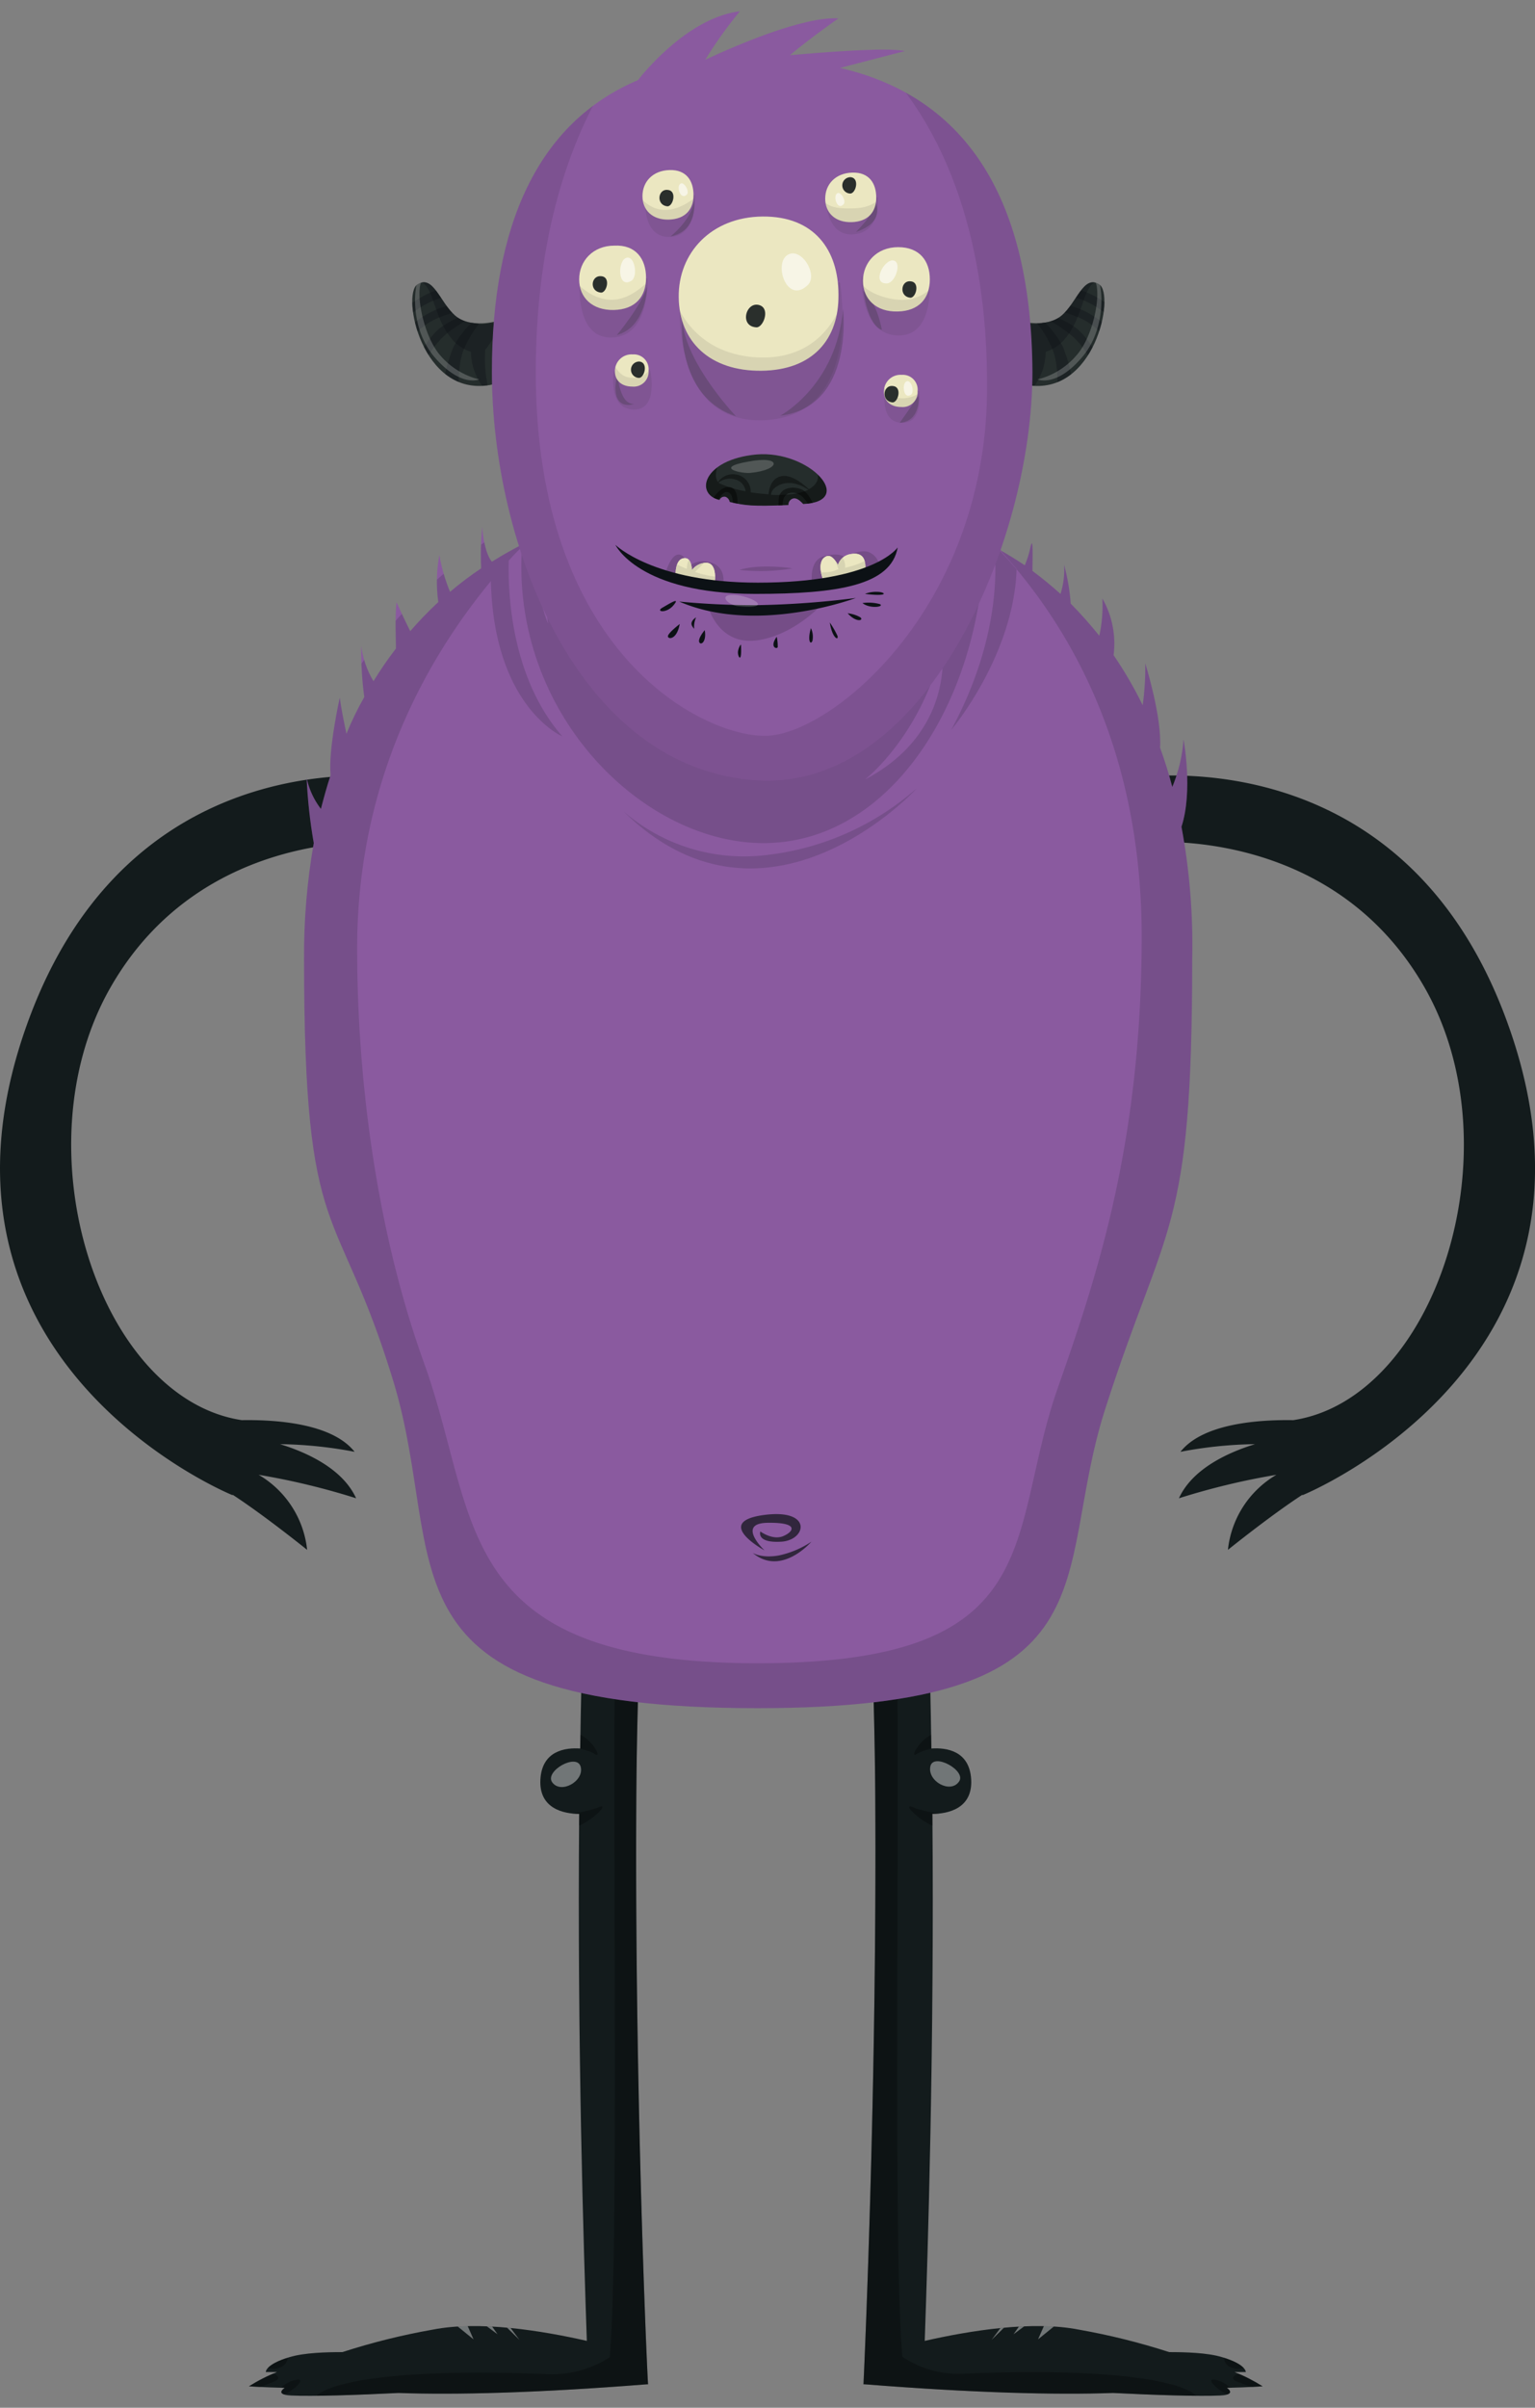 <svg id="Layer_1" data-name="Layer 1" xmlns="http://www.w3.org/2000/svg" xmlns:xlink="http://www.w3.org/1999/xlink" viewBox="0 0 300.73 471.5"><rect x="0" y="0" width="300.73" height="471.5" fill="#808080" stroke="none"/><defs><clipPath id="clip-path" transform="translate(-115.13 -8.9)"><path d="M239.8,359.7a934.77,934.77,0,0,1,7.1-107.8l-12.2-2.2c-3.7,30.2-5.4,66.8-5.9,101.6-2.9-.2-7.5.4-7.8,6.1s4.6,6.7,7.6,6.7c-.4,45.3.9,85.9,1.5,103.2-8.8-2-21.1-4-30.2-2.2a132.28,132.28,0,0,0-17.7,4.4c-3,0-7.5.1-10.4,1-4.7,1.4-4.6,2.9-4.6,2.9h2.2a33.34,33.34,0,0,0-5.5,2.8s2.7.2,7,.3c-1.1.8-.9,1.4,1.3,1.5,4,.2,13.2-.1,21-.5,11.1.4,27.3,0,48.7-1.7h.2C242,475.8,239.4,418.6,239.8,359.7Z" fill="none"/></clipPath><clipPath id="clip-path-4" transform="translate(-115.13 -8.9)"><path d="M286.6,359.7a934.77,934.77,0,0,0-7.1-107.8l12.2-2.2c3.7,30.2,5.4,66.8,5.9,101.6,2.9-.2,7.5.4,7.8,6.1s-4.6,6.7-7.6,6.7c.4,45.3-.9,85.9-1.5,103.2,8.8-2,21.1-4,30.2-2.2a132.28,132.28,0,0,1,17.7,4.4c3,0,7.5.1,10.4,1,4.7,1.4,4.6,2.9,4.6,2.9H357a33.34,33.34,0,0,1,5.5,2.8s-2.7.2-7,.3c1.1.8.8,1.4-1.3,1.5-4,.2-13.2-.1-21-.5-11.1.4-27.3,0-48.7-1.7h-.2S287,418.6,286.6,359.7Z" fill="none"/></clipPath><clipPath id="clip-path-7" transform="translate(-115.13 -8.9)"><path d="M346.6,170.8c2.3-7,.4-17.1.4-17.1a29.41,29.41,0,0,1-2.2,9.3c-.7-2.7-1.5-5.2-2.4-7.7.4-6-2.9-16.5-2.9-16.5a52.34,52.34,0,0,1-.5,8.2,78.44,78.44,0,0,0-5.7-9.8,17.81,17.81,0,0,0-2.2-11.1,27.29,27.29,0,0,1-.6,7.3,83.93,83.93,0,0,0-5.6-6.3,40.17,40.17,0,0,0-1.3-7.6,15.54,15.54,0,0,1-.7,5.7c-1.8-1.6-3.6-3.1-5.5-4.5,0-2.4.2-7.3-.4-4.6a18.26,18.26,0,0,1-1.1,3.5c-1.5-1-3.1-2-4.7-2.9.1-3.9.2-11-.1-9.6-.4,1.7-2,7.3-2.3,8.2-1.2-.6-2.5-1.3-3.8-1.9,0-3.3-.4-11.3-.8-9.3a73.29,73.29,0,0,1-2.6,7.9c-1.2-.5-2.4-.9-3.7-1.3-.1-2.3-.3-7.6-.3-9.3-.3,1.9-2.5,6.7-3.3,8.2a111.19,111.19,0,0,0-30.6-4c-16,0-30.1,2.7-42,7.9-.1-3.3-.5-9.5-1.4-7.5s-1.6,6.7-2,9.1a74.37,74.37,0,0,0-6.8,3.8c-1.6-1.9-1.9-6.8-1.9-6.8a55.79,55.79,0,0,0-.2,8.1,65,65,0,0,0-6.1,4.6,34.89,34.89,0,0,1-2.1-7.2,28.79,28.79,0,0,0-.2,9.2,74,74,0,0,0-5.5,5.7c-1.3-2.6-2.7-5.7-2.7-5.7-.3,3.1-.1,7.2-.1,9.1a72.35,72.35,0,0,0-4.4,6.4,17.89,17.89,0,0,1-2.4-6.9,67.39,67.39,0,0,0,.6,10,59.87,59.87,0,0,0-3.5,7.2c-.4-2-1-4.7-1.3-7.1,0,0-2.3,10.3-1.8,15.1v.1c-.7,2.1-1.3,4.3-1.9,6.6a15.1,15.1,0,0,1-2.8-6.1,100,100,0,0,0,1.4,12.8,126.38,126.38,0,0,0-1.9,22.7c0,57.1,6.5,46.6,17.5,82.7,10.8,35.6-5,64,71.3,64,71.3,0,57.6-25.5,68.1-58.4,11.9-37.2,17.1-34.1,17.1-88.3A126.45,126.45,0,0,0,346.6,170.8Z" fill="none"/></clipPath><clipPath id="clip-path-10" transform="translate(-115.13 -8.9)"><path d="M212.4,71.8s-5.1,1.5-8.1-1.1-4.3-8.1-7.4-6.1.8,22,14.2,19.7C216.3,83.4,212.4,71.8,212.4,71.8Z" fill="none"/></clipPath><clipPath id="clip-path-14" transform="translate(-115.13 -8.9)"><path d="M316.3,84.3c13.4,2.3,17.3-17.7,14.2-19.7s-4.4,3.6-7.4,6.1-8.1,1.1-8.1,1.1S311.1,83.4,316.3,84.3Z" fill="none"/></clipPath><clipPath id="clip-path-18" transform="translate(-115.13 -8.9)"><path d="M279.7,22.2l12.7-3.3c-3.6-.8-16.6.3-22.5.8,4.3-3.6,9.5-7.2,9.5-7.2-6.9-.4-20.1,5.3-26.1,8.1a83.31,83.31,0,0,1,6.8-9.5c-9.7,1.2-18.1,11.1-20,13.5-19.6,8.3-28.6,28.4-28.6,57.1,0,33.9,16.9,77.8,51.9,80,32.8,2.1,54-46.2,54-80C317.2,48.3,304.8,28,279.7,22.2Z" fill="none"/></clipPath><clipPath id="clip-path-20" transform="translate(-115.13 -8.9)"><path d="M297.3,63.6c0,3.7-2.1,6.2-6.3,6.3s-6.8-2.4-6.8-6,2.7-6.6,6.9-6.6S297.3,60,297.3,63.6Zm-55.6-.3c0,3.7-2.1,6.2-6.3,6.3s-6.8-2.4-6.8-6,2.7-6.6,6.9-6.6C239.7,56.8,241.7,59.6,241.7,63.3Zm37.7,3.3c.1,8.7-5,14.8-15.1,14.9s-16.1-5.7-16.2-14.4,6.4-15.7,16.4-15.8C274.7,51.2,279.4,57.9,279.4,66.6ZM251,47.1c0,2.8-1.6,4.7-4.8,4.8s-5.2-1.8-5.2-4.6,2-5,5.3-5.1S251,44.3,251,47.1Zm35.8.5c0,2.8-1.6,4.7-4.8,4.8s-5.2-1.8-5.2-4.6,2-5,5.3-5.1S286.8,44.8,286.8,47.6Zm8.1,37.9a2.92,2.92,0,0,1-3.2,3.1c-2.1,0-3.4-1.2-3.4-3a3.26,3.26,0,0,1,3.5-3.3A2.91,2.91,0,0,1,294.9,85.5Zm-52.7-4a2.92,2.92,0,0,1-3.2,3.1c-2.1,0-3.4-1.2-3.4-3a3.26,3.26,0,0,1,3.5-3.3A2.91,2.91,0,0,1,242.2,81.5Z" fill="none"/></clipPath><clipPath id="clip-path-24" transform="translate(-115.13 -8.9)"><path d="M263.3,97.9c-10.5,1-12.1,7.8-7.2,8.9a1,1,0,0,1,1.2-.6,1.37,1.37,0,0,1,.8,1c3,.7,4.4.9,11.5.6a1.24,1.24,0,0,1,1-1.3c.7-.1,1.3.5,1.9,1.1C282.9,107.1,273.8,97,263.3,97.9Z" fill="none"/></clipPath><clipPath id="clip-path-29" transform="translate(-115.13 -8.9)"><path d="M255.1,123.4l-4.3-1.3a7.31,7.31,0,0,1-.1,1.3l-3.2-1.5s-.3-3.7,1.8-3.7c1,0,1.3,1.1,1.4,2.3a3.64,3.64,0,0,1,2.8-1.4C255.9,119.2,255.1,123.4,255.1,123.4Zm26.7-6a3.08,3.08,0,0,0-2.5,2.1c-.7-1.2-1.5-2.1-2.4-1.6-2.1,1.1-.3,5.1-.3,5.1l4.1-.3a4.2,4.2,0,0,1-.2-.5l4.1-1.1C284.5,121.1,285.6,116.7,281.8,117.4Z" fill="none"/></clipPath></defs><title>monster_028</title><g id="legs"><g id="legs1"><g clip-path="url(#clip-path)"><path d="M239.8,359.7a934.77,934.77,0,0,1,7.1-107.8l-12.2-2.2c-3.7,30.2-5.4,66.8-5.9,101.6-2.9-.2-7.5.4-7.8,6.1s4.6,6.7,7.6,6.7c-.4,45.3.9,85.9,1.5,103.2-8.8-2-21.1-4-30.2-2.2a132.28,132.28,0,0,0-17.7,4.4c-3,0-7.5.1-10.4,1-4.7,1.4-4.6,2.9-4.6,2.9h2.2a33.34,33.34,0,0,0-5.5,2.8s2.7.2,7,.3c-1.1.8-.9,1.4,1.3,1.5,4,.2,13.2-.1,21-.5,11.1.4,27.3,0,48.7-1.7h.2C242,475.8,239.4,418.6,239.8,359.7Z" transform="translate(-115.13 -8.9)" fill="#131b1c" fill-rule="evenodd"/></g><g clip-path="url(#clip-path)"><path d="M246.8,476.7l-5,1a7.85,7.85,0,0,1-2.9,1.5c-10,3.2-61.9-1-61.9-1s3.7-6,45.1-4.4a20.77,20.77,0,0,0,12.5-3.3c1.4-18.1.9-62.2.9-120.3,0-73.2,12.4-113,12.4-113l8.9,2.8s-8.9,55.5-11.7,105.6C242.1,395.6,246.8,476.7,246.8,476.7ZM224.3,367.1c4.5,1.1,11.1-5.6,8.1-4.3s-8.4,1.5-8.4,1.5S219.8,365.9,224.3,367.1Zm1.8-16.3s3.8.5,5.6,1.6-1.6-4.7-4.8-4.1S226.1,350.8,226.1,350.8ZM172.8,475c-2.8.7-4.5,3.7-2.3,2.9S175.6,474.3,172.8,475Zm-7.1-1c-3,1-5.8,5,3.3,1.2C170.7,474.5,168.7,472.9,165.7,474Zm4.3-1.5c2.1-.7,1.4-3.2,1.4-3.2s-4.9,2.8-4.5,2.9A3,3,0,0,0,170,472.5Z" transform="translate(-115.13 -8.9)" fill-rule="evenodd" opacity="0.3" style="isolation:isolate"/></g><g clip-path="url(#clip-path)"><path d="M223.3,357.9c1.7,2.4,6.3-.2,5.6-3S221.8,355.7,223.3,357.9ZM213,461.9l3.9,5.2-5.3-5.2Zm-3.2.1,2.8,4-5.4-4Zm-4.1,0,2.2,5-5.8-4.7Z" transform="translate(-115.13 -8.9)" fill="#fff" fill-rule="evenodd" opacity="0.4" style="isolation:isolate"/></g><g clip-path="url(#clip-path-4)"><path d="M286.6,359.7a934.77,934.77,0,0,0-7.1-107.8l12.2-2.2c3.7,30.2,5.4,66.8,5.9,101.6,2.9-.2,7.5.4,7.8,6.1s-4.6,6.7-7.6,6.7c.4,45.3-.9,85.9-1.5,103.2,8.8-2,21.1-4,30.2-2.2a132.28,132.28,0,0,1,17.7,4.4c3,0,7.5.1,10.4,1,4.7,1.4,4.6,2.9,4.6,2.9H357a33.34,33.34,0,0,1,5.5,2.8s-2.7.2-7,.3c1.1.8.8,1.4-1.3,1.5-4,.2-13.2-.1-21-.5-11.1.4-27.3,0-48.7-1.7h-.2S287,418.6,286.6,359.7Z" transform="translate(-115.13 -8.9)" fill="#131b1c" fill-rule="evenodd"/></g><g clip-path="url(#clip-path-4)"><path d="M281.4,345.5c-2.8-50.1-11.7-105.6-11.7-105.6l8.9-2.8s12.4,39.8,12.4,113c0,58.1-.5,102.2.9,120.3a19.69,19.69,0,0,0,12.5,3.3c41.3-1.6,45.1,4.4,45.1,4.4s-51.8,4.2-61.9,1a7.85,7.85,0,0,1-2.9-1.5l-5-1C279.6,476.7,284.2,395.6,281.4,345.5Zm21,18.8s-5.4-.2-8.4-1.5,3.6,5.4,8.1,4.3S302.4,364.3,302.4,364.3Zm-2.9-16c-3.2-.6-6.5,5.2-4.8,4.1s5.6-1.6,5.6-1.6S302.7,348.9,299.5,348.3Zm56.4,129.6c2.2.8.5-2.1-2.3-2.9S353.7,477.1,355.9,477.9Zm1.4-2.7c9.2,3.7,6.3-.2,3.3-1.2S355.7,474.5,357.3,475.2Zm2.2-3c.4,0-4.5-2.9-4.5-2.9s-.7,2.5,1.4,3.2A3.1,3.1,0,0,0,359.5,472.2Z" transform="translate(-115.13 -8.9)" fill-rule="evenodd" opacity="0.3" style="isolation:isolate"/></g><g clip-path="url(#clip-path-4)"><path d="M297.4,354.8c-.6,2.9,3.9,5.4,5.6,3C304.6,355.7,298,352,297.4,354.8Zm17.3,107.1-5.3,5.2,3.9-5.2Zm4.4.1-5.4,4,2.8-4Zm5.2.3-5.8,4.7,2.2-5Z" transform="translate(-115.13 -8.9)" fill="#fff" fill-rule="evenodd" opacity="0.4" style="isolation:isolate"/></g></g></g><g id="arms"><g id="arms16"><path d="M121.2,207.4c-25.9,67.8,39.5,94.3,39.5,94.3v-.1c6.3,4.1,14.6,10.8,14.6,10.8a19.38,19.38,0,0,0-9.5-14.7,139.58,139.58,0,0,1,19.1,4.6c-2.6-5.7-9.4-8.9-14.9-10.6a83.17,83.17,0,0,1,14.6,1.5c-4.5-5.7-15.8-6.3-22.1-6.2-27.8-4.2-43.8-52.9-25.8-84.6,18.3-32.2,54.8-28.5,54.8-28.5l4.4-12.4C195.8,161.4,142.6,151.5,121.2,207.4Z" transform="translate(-115.13 -8.9)" fill="#131b1c" fill-rule="evenodd"/><path d="M409.8,207.4c25.9,67.8-39.5,94.3-39.5,94.3v-.1c-6.3,4.1-14.6,10.8-14.6,10.8a19.38,19.38,0,0,1,9.5-14.7,139.58,139.58,0,0,0-19.1,4.6c2.6-5.7,9.4-8.9,14.9-10.6a83.17,83.17,0,0,0-14.6,1.5c4.5-5.7,15.8-6.3,22.1-6.2,27.8-4.2,43.8-52.9,25.8-84.6-18.3-32.2-54.8-28.5-54.8-28.5l-4.4-12.4C335.2,161.4,388.4,151.5,409.8,207.4Z" transform="translate(-115.13 -8.9)" fill="#131b1c" fill-rule="evenodd"/></g></g><g id="bodies"><g id="body8"><g clip-path="url(#clip-path-7)"><path id="shock_color" d="M346.6,170.8c2.3-7,.4-17.1.4-17.1a29.41,29.41,0,0,1-2.2,9.3c-.7-2.7-1.5-5.2-2.4-7.7.4-6-2.9-16.5-2.9-16.5a52.34,52.34,0,0,1-.5,8.2,78.44,78.44,0,0,0-5.7-9.8,17.81,17.81,0,0,0-2.2-11.1,27.29,27.29,0,0,1-.6,7.3,83.93,83.93,0,0,0-5.6-6.3,40.17,40.17,0,0,0-1.3-7.6,15.54,15.54,0,0,1-.7,5.7c-1.8-1.6-3.6-3.1-5.5-4.5,0-2.4.2-7.3-.4-4.6a18.26,18.26,0,0,1-1.1,3.5c-1.5-1-3.1-2-4.7-2.9.1-3.9.2-11-.1-9.6-.4,1.7-2,7.3-2.3,8.2-1.2-.6-2.5-1.3-3.8-1.9,0-3.3-.4-11.3-.8-9.3a73.29,73.29,0,0,1-2.6,7.9c-1.2-.5-2.4-.9-3.7-1.3-.1-2.3-.3-7.6-.3-9.3-.3,1.9-2.5,6.7-3.3,8.2a111.19,111.19,0,0,0-30.6-4c-16,0-30.1,2.7-42,7.9-.1-3.3-.5-9.5-1.4-7.5s-1.6,6.7-2,9.1a74.37,74.37,0,0,0-6.8,3.8c-1.6-1.9-1.9-6.8-1.9-6.8a55.79,55.79,0,0,0-.2,8.1,65,65,0,0,0-6.1,4.6,34.89,34.89,0,0,1-2.1-7.2,28.79,28.79,0,0,0-.2,9.2,74,74,0,0,0-5.5,5.7c-1.3-2.6-2.7-5.7-2.7-5.7-.3,3.1-.1,7.2-.1,9.1a72.35,72.35,0,0,0-4.4,6.4,17.89,17.89,0,0,1-2.4-6.9,67.39,67.39,0,0,0,.6,10,59.87,59.87,0,0,0-3.5,7.2c-.4-2-1-4.7-1.3-7.1,0,0-2.3,10.3-1.8,15.1v.1c-.7,2.1-1.3,4.3-1.9,6.6a15.1,15.1,0,0,1-2.8-6.1,100,100,0,0,0,1.4,12.8,126.38,126.38,0,0,0-1.9,22.7c0,57.1,6.5,46.6,17.5,82.7,10.8,35.6-5,64,71.3,64,71.3,0,57.6-25.5,68.1-58.4,11.9-37.2,17.1-34.1,17.1-88.3A126.45,126.45,0,0,0,346.6,170.8Z" transform="translate(-115.13 -8.9)" fill="#8a5a9f" fill-rule="evenodd"/></g><g clip-path="url(#clip-path-7)"><path d="M314.3,120.3c-1.5-1.7-2.9-3.4-4.4-4.9.6,5.6.8,19.4-8.4,36.4C302.3,150.9,313.8,136.7,314.3,120.3Zm-8.2-17.8c-4.4-20.4-16.2-37.7-16.2-37.7s-40.1-6-51.7.9c-10.7,6.4-18.4,18.1-20.5,44.6-.9.5-1.9,1.1-2.9,1.7l-3.3,2.1c-18.6,12.5-43.9,38.2-43.9,86.7,0,42.2,10.6,43.6,18.5,86.7,10.1,54.9,24.6,60.7,76,60.7,50.9,0,68.1-13.1,74.5-55.9,5.7-37.8,19.5-34.6,19.5-88.9C356,133.4,326.1,110.2,306.1,102.5Zm-6.4,33.4s2.6,16.4-15.2,25.7C284.5,161.7,295.5,153.1,299.7,135.9Zm-79.2-23.2a58.38,58.38,0,0,1,5-4.4,45,45,0,0,0-3,22.7C219.9,124.8,220.2,116.3,220.5,112.7ZM322.4,280.6c-10.3,29.2-1.1,54.4-60.3,54-58.7-.5-53.1-29-63.9-58.8-8.9-24.7-13.1-54-13.1-81.2,0-32.9,13.8-56.9,26.2-71.9.6,24.7,14,30.4,14,30.4-9.6-11-10.7-26.7-10.5-34.4a33.76,33.76,0,0,1,2.6-2.7c0,.6-.1,1.2-.1,1.8-1.1,31.8,24.2,56.2,47.4,56.2s39.8-24,42.8-51.5a57.79,57.79,0,0,0,.2-9.3c.8.8,1.6,1.6,2.3,2.4,1.4,1.5,2.9,3.2,4.4,4.9,12.2,14.7,24.2,37.5,24.4,71C338.9,232.2,330.2,258.4,322.4,280.6ZM264.7,176.4a36,36,0,0,1-27.4-8.6c27.4,26.9,56.2-3.1,57.4-4.5A53.67,53.67,0,0,1,264.7,176.4Z" transform="translate(-115.13 -8.9)" fill="#0c1115" fill-rule="evenodd" opacity="0.15" style="isolation:isolate"/></g><g clip-path="url(#clip-path-7)"><path d="M264.9,312.5s-10.1-5.5-.3-6.9,8.6,4.9,3.6,5.2-4.1-2-4.1-2,2.4,1.8,4.5.9,3.1-2.7-3.1-2.6S264.9,312.5,264.9,312.5Zm-2.3.5s1.7,1.1,5.1.5a18.35,18.35,0,0,0,6.4-2.7S268.2,317.7,262.6,313Z" transform="translate(-115.13 -8.9)" fill="#0c1115" fill-rule="evenodd" opacity="0.7" style="isolation:isolate"/></g></g></g><g id="heads"><g id="head18"><g clip-path="url(#clip-path-10)"><path d="M212.4,71.8s-5.1,1.5-8.1-1.1-4.3-8.1-7.4-6.1.8,22,14.2,19.7C216.3,83.4,212.4,71.8,212.4,71.8Z" transform="translate(-115.13 -8.9)" fill="#252d2c" fill-rule="evenodd"/></g><g clip-path="url(#clip-path-10)"><path d="M204.6,68.5a13.76,13.76,0,0,0-5,1.5,18.69,18.69,0,0,0-4.7,3.3l.8,1.9a13.81,13.81,0,0,1,4.5-3.7,24.12,24.12,0,0,1,5.6-1.8Zm-.5-1.7a14.18,14.18,0,0,0-5,1.4,18.69,18.69,0,0,0-4.7,3.3l-.7-1.5a22.06,22.06,0,0,1,4.7-3.3,13.23,13.23,0,0,1,4.5-1.4Zm3.1,4.5a24.68,24.68,0,0,0-5.1,3.4,17.39,17.39,0,0,0-3.4,4.5l-1.1-1.3a17.39,17.39,0,0,1,3.4-4.5,16.39,16.39,0,0,1,5.7-2.9Zm1.8,1a21,21,0,0,0-2.9,4.8c-1.2,2.6-1.1,6.8-1.1,6.8l-2.9-.4a29.65,29.65,0,0,1,1.8-6.5,16.37,16.37,0,0,1,3.9-5.1Z" transform="translate(-115.13 -8.9)" fill="#0c1115" fill-rule="evenodd" opacity="0.35" style="isolation:isolate"/></g><g clip-path="url(#clip-path-10)"><path d="M210.2,77.4c1.2-1.5,4.3-5.9.4-5.1-4.7,1-6-4.6-8.1-7.5s-5.4-.7-5.4-.7c2.9,0,2.8,6.4,6.1,10.6a8.17,8.17,0,0,0,4.2,3.1,11.48,11.48,0,0,0,2.4,6.9l1,.2A24.69,24.69,0,0,1,210.2,77.4Z" transform="translate(-115.13 -8.9)" fill="#0c1115" fill-rule="evenodd" opacity="0.35" style="isolation:isolate"/></g><g clip-path="url(#clip-path-10)"><path d="M209,83.2a14.68,14.68,0,0,1-7.7-4.8c-3.4-4-5.1-13.3-3.2-15,0,0-.2-.8-1,.3s-1.8,9.5,3.3,15.3S209,83.2,209,83.2Z" transform="translate(-115.13 -8.9)" fill="#fff" fill-rule="evenodd" opacity="0.2" style="isolation:isolate"/></g><g clip-path="url(#clip-path-14)"><path d="M316.3,84.3c13.4,2.3,17.3-17.7,14.2-19.7s-4.4,3.6-7.4,6.1-8.1,1.1-8.1,1.1S311.1,83.4,316.3,84.3Z" transform="translate(-115.13 -8.9)" fill="#252d2c" fill-rule="evenodd"/></g><g clip-path="url(#clip-path-14)"><path d="M321.6,69.6a24.12,24.12,0,0,1,5.6,1.8,13.81,13.81,0,0,1,4.5,3.7l.8-1.9a22.06,22.06,0,0,0-4.7-3.3,16,16,0,0,0-5-1.5Zm3.1-4.3a13.23,13.23,0,0,1,4.5,1.4,18.69,18.69,0,0,1,4.7,3.3l-.7,1.5a22.06,22.06,0,0,0-4.7-3.3,14.18,14.18,0,0,0-5-1.4Zm-4,5.3a15.59,15.59,0,0,1,5.7,2.9,17.39,17.39,0,0,1,3.4,4.5l-1.1,1.3a15.05,15.05,0,0,0-3.4-4.5,27.94,27.94,0,0,0-5.1-3.4Zm-1.1,1.2a18.47,18.47,0,0,1,3.8,5.1,29.65,29.65,0,0,1,1.8,6.5l-2.9.4s.1-4.2-1.1-6.8a21,21,0,0,0-2.9-4.8Z" transform="translate(-115.13 -8.9)" fill="#0c1115" fill-rule="evenodd" opacity="0.35" style="isolation:isolate"/></g><g clip-path="url(#clip-path-14)"><path d="M317.2,77.4c-1.2-1.5-4.3-5.9-.4-5.1,4.7,1,6-4.6,8.1-7.5s5.4-.7,5.4-.7c-2.9,0-2.8,6.4-6.1,10.6a8.17,8.17,0,0,1-4.2,3.1,11.48,11.48,0,0,1-2.4,6.9l-1,.2A24.69,24.69,0,0,0,317.2,77.4Z" transform="translate(-115.13 -8.9)" fill="#0c1115" fill-rule="evenodd" opacity="0.35" style="isolation:isolate"/></g><g clip-path="url(#clip-path-14)"><path d="M327,79c5.1-5.8,4-14.3,3.3-15.3s-1-.3-1-.3c1.9,1.7.3,11-3.2,15a14.68,14.68,0,0,1-7.7,4.8S322,84.8,327,79Z" transform="translate(-115.13 -8.9)" fill="#fff" fill-rule="evenodd" opacity="0.2" style="isolation:isolate"/></g><g clip-path="url(#clip-path-18)"><path id="shock_color-2" data-name="shock_color" d="M279.7,22.2l12.7-3.3c-3.6-.8-16.6.3-22.5.8,4.3-3.6,9.5-7.2,9.5-7.2-6.9-.4-20.1,5.3-26.1,8.1a83.31,83.31,0,0,1,6.8-9.5c-9.7,1.2-18.1,11.1-20,13.5-19.6,8.3-28.6,28.4-28.6,57.1,0,33.9,16.9,77.8,51.9,80,32.8,2.1,54-46.2,54-80C317.2,48.3,304.8,28,279.7,22.2Z" transform="translate(-115.13 -8.9)" fill="#8a5a9f" fill-rule="evenodd"/></g><g clip-path="url(#clip-path-18)"><path d="M265,153c12.6,0,42.9-24.5,43.5-67,.4-34.2-10.6-53.2-18.8-62.5l5.2-.3c13.4,9.4,31.9,29.8,31.9,70.5,0,63.9-57.1,71.1-68.7,71.1S206,145.5,206,89s24.2-78.6,41.9-80.1c0,0-27.8,18.2-27.8,72.9S252.4,153,265,153Z" transform="translate(-115.13 -8.9)" fill="#0c1115" fill-rule="evenodd" opacity="0.1" style="isolation:isolate"/></g></g></g><g id="eyes"><g id="eyes18"><path d="M283.9,63.1s-.4,11.5,7.3,11.5,5.9-12.5,5.9-12.5Zm-41.9.3s.6,11.5-7.1,11.6-6.1-12.4-6.1-12.4Zm37.7.8s4.6,26.4-15.1,27S248.5,64,248.5,64ZM251.3,47.1s.6,8.2-5.1,8.2-4.6-8.5-4.6-8.5Zm35.8.4s.8,6.9-4.8,7.3-5.5-7.7-5.5-7.7Zm8.1,38s1,6.4-3.5,6.2-3.1-6.9-3.1-6.9Zm-52.7-4.2s1.8,8-3.3,7.8-3.8-7.5-3.8-7.5Z" transform="translate(-115.13 -8.9)" fill="#2a2f2c" fill-rule="evenodd" opacity="0.1" style="isolation:isolate"/><path d="M287.9,73.5c-2.8-.9-3.6-7.6-3.6-7.6C287,68.1,287.9,73.5,287.9,73.5Zm7.2,12.9s.5,5-3.7,5.3Zm-59-4.4s.3,6.1,3.2,6C239.3,88.1,234.3,89.7,236.1,82Zm44.2-12.7s2.3,19.2-12.3,21C268,90.3,279.1,84.4,280.3,69.3Zm-31.5,2.2c.5,8.4,10.5,18.9,10.5,18.9C247.4,86.5,248.8,71.5,248.8,71.5Zm-6.9-6.4s-.1,7.8-5.9,9.4C236,74.5,240.8,68.7,241.9,65.1Zm9.2-16.9s.9,5.9-4.6,7C246.5,55.2,250.7,51.9,251.1,48.2Zm31.8,6.1c-.3.1,3.6-3.3,3.7-5.8C286.7,48.6,288.7,52.3,282.9,54.3Z" transform="translate(-115.13 -8.9)" fill="#2a2f2c" fill-rule="evenodd" opacity="0.25" style="isolation:isolate"/><g clip-path="url(#clip-path-20)"><path d="M297.3,63.6c0,3.7-2.1,6.2-6.3,6.3s-6.8-2.4-6.8-6,2.7-6.6,6.9-6.6S297.3,60,297.3,63.6Zm-55.6-.3c0,3.7-2.1,6.2-6.3,6.3s-6.8-2.4-6.8-6,2.7-6.6,6.9-6.6C239.7,56.8,241.7,59.6,241.7,63.3Zm37.7,3.3c.1,8.7-5,14.8-15.1,14.9s-16.1-5.7-16.2-14.4,6.4-15.7,16.4-15.8C274.7,51.2,279.4,57.9,279.4,66.6ZM251,47.1c0,2.8-1.6,4.7-4.8,4.8s-5.2-1.8-5.2-4.6,2-5,5.3-5.1S251,44.3,251,47.1Zm35.8.5c0,2.8-1.6,4.7-4.8,4.8s-5.2-1.8-5.2-4.6,2-5,5.3-5.1S286.8,44.8,286.8,47.6Zm8.1,37.9a2.92,2.92,0,0,1-3.2,3.1c-2.1,0-3.4-1.2-3.4-3a3.26,3.26,0,0,1,3.5-3.3A2.91,2.91,0,0,1,294.9,85.5Zm-52.7-4a2.92,2.92,0,0,1-3.2,3.1c-2.1,0-3.4-1.2-3.4-3a3.26,3.26,0,0,1,3.5-3.3A2.91,2.91,0,0,1,242.2,81.5Z" transform="translate(-115.13 -8.9)" fill="#ebe7c1" fill-rule="evenodd"/></g><g clip-path="url(#clip-path-20)"><path d="M263.8,78.9c-14.3-.6-16.9-12.7-16.9-12.7s-.7,18.2,17.4,17.2,16.3-17.1,16.3-17.1S278.1,79.4,263.8,78.9Zm35.3-15.7s2.2,8.8-8.6,7.9-7.2-8-7.2-8c.4,2.9,5.7,4.5,8.2,4.5A8,8,0,0,0,299.1,63.2Zm-56-.3s.2,8.1-7.7,8.1-7.7-7.2-7.7-7.2,2.9,3.8,7.3,3.8S243.1,62.9,243.1,62.9Zm9.5-16.5s.8,6.4-6.4,6.5-6.3-6.3-6.3-6.3,1.9,3.5,5.7,3.4S252.6,46.4,252.6,46.4Zm35.5.1s0,7.1-6.8,7.2-5.4-7.6-5.4-7.6c0,3.2,2.7,3.7,6.1,3.6C287.5,49.7,288.1,46.5,288.1,46.5ZM238.6,85c-5.9,0-3.4-5.6-3.4-5.6s.7,3.5,3.9,3.5a3.91,3.91,0,0,0,3.9-2.8S244.4,84.9,238.6,85Zm52.5,4.4c-5.3,0-3.5-6-3.5-6s1.2,3.5,4.3,3.5a5.68,5.68,0,0,0,4.6-2.3S296.5,89.4,291.1,89.4Z" transform="translate(-115.13 -8.9)" fill="#2a2f2c" fill-rule="evenodd" opacity="0.1" style="isolation:isolate"/></g><g clip-path="url(#clip-path-20)"><path d="M246,46.1c1.8.2,1,3.2-.1,3.2C243.6,49.1,244,45.8,246,46.1Zm17.7,22.5c2.5.5,1,4.5-.4,4.4C260,72.8,261.2,68.1,263.7,68.6ZM233,63c1.8.2,1,3.2-.1,3.2C230.5,66,230.9,62.7,233,63Zm7.4,16.7c1.8.2,1,3.2-.1,3.2A1.6,1.6,0,1,1,240.4,79.7Zm49.7,4.8c1.8.2,1,3.2-.1,3.2C287.7,87.5,288.1,84.2,290.1,84.5Zm-8.3-40.9c1.8.2,1,3.2-.1,3.2A1.6,1.6,0,1,1,281.8,43.6ZM293.6,64c1.8.2,1,3.2-.1,3.2C291.2,67,291.6,63.7,293.6,64Z" transform="translate(-115.13 -8.9)" fill="#2a2f2c" fill-rule="evenodd"/></g><g clip-path="url(#clip-path-20)"><path d="M237.8,59.4c1.7-.6,2.4,3.7,1,4.5C236.1,65.5,236.1,60,237.8,59.4Zm31.5-.5c2.7-1.9,6.2,3.8,4.1,5.8C269.4,68.6,266.7,60.8,269.3,58.9Zm20.8,1c1.8.2.5,4.4-1.2,4.5C285.8,64.5,288.3,59.7,290.1,59.9Zm2.6,23.7c.9-.5,1.7,2,.9,2.6C292.1,87.2,291.8,84,292.7,83.6ZM248.4,44.9c.7-.6,1.9,1.5,1.3,2.1C248.5,48.2,247.6,45.5,248.4,44.9Zm30.7,1.9c.7-.6,1.9,1.5,1.3,2.1C279.2,50.2,278.3,47.4,279.1,46.8Z" transform="translate(-115.13 -8.9)" fill="#fff" fill-rule="evenodd" opacity="0.6" style="isolation:isolate"/></g></g></g><g id="noses"><g id="nose2"><g clip-path="url(#clip-path-24)"><path d="M263.3,97.9c-10.5,1-12.1,7.8-7.2,8.9a1,1,0,0,1,1.2-.6,1.37,1.37,0,0,1,.8,1c3,.7,4.4.9,11.5.6a1.24,1.24,0,0,1,1-1.3c.7-.1,1.3.5,1.9,1.1C282.9,107.1,273.8,97,263.3,97.9Z" transform="translate(-115.13 -8.9)" fill="#252d2c" fill-rule="evenodd"/></g><g clip-path="url(#clip-path-24)"><g opacity="0.4"><path d="M273,98.8c1.1.8,4.3,3.5.8,5.8a.35.35,0,0,0-.2.1c-1-.9-3.5-3.1-5.6-2.5-1.8.5-2.2,2.4-2.3,3.5-1.2-.1-2.4-.2-3.5-.4a3.39,3.39,0,0,0-2.5-3.4,3.55,3.55,0,0,0-3.9,1.4c-1.2-1.5.6-4.7.6-4.7s-6.4,3.8-2.6,7.9c2.2,2.4,10.1,2.7,17.7,2.2C285,107.7,275,100.2,273,98.8Zm-17.1,4.6a3.62,3.62,0,0,1,3.3-.6,2.69,2.69,0,0,1,2,2.3,20.28,20.28,0,0,1-5-1.5C256.1,103.6,256,103.5,255.9,103.4Zm10.3,2.4c0-.6.4-1.4,1.8-2,2.2-.9,4.5.3,5.5,1C271.7,105.7,269,105.9,266.2,105.8Z" transform="translate(-115.13 -8.9)" fill-rule="evenodd"/><path d="M273,98.8a1.24,1.24,0,0,1-.3-.2A1.24,1.24,0,0,0,273,98.8Z" transform="translate(-115.13 -8.9)" fill-rule="evenodd"/></g></g><g clip-path="url(#clip-path-24)"><path d="M274.8,108.4a4.23,4.23,0,0,1-.7.5c-.4-.9-1.7-3.8-4-3.5s-1.6,3.6-1.3,4.6H268a8.62,8.62,0,0,1-.2-4c.5-1.6,2.8-2,4.5-1.2C273.5,105.4,274.4,107.4,274.8,108.4Z" transform="translate(-115.13 -8.9)" fill-rule="evenodd" opacity="0.45" style="isolation:isolate"/></g><g clip-path="url(#clip-path-24)"><path d="M259.4,110c-.3,0-.7-.1-1.1-.1.4-1.4.8-4.1-.5-4.6s-2.5,2.4-2.9,3.7a10.91,10.91,0,0,1-1.1-.6c.5-1.2,2.2-4.4,4.3-4.1C260,104.5,259.7,108.1,259.4,110Z" transform="translate(-115.13 -8.9)" fill-rule="evenodd" opacity="0.45" style="isolation:isolate"/></g><g clip-path="url(#clip-path-24)"><path d="M262.2,101.5c-1.7.2-7.4-1-.5-2.2C268.4,98,268.2,100.9,262.2,101.5Z" transform="translate(-115.13 -8.9)" fill="#fff" fill-rule="evenodd" opacity="0.2" style="isolation:isolate"/></g></g></g><g id="mouth"><g id="mouth7"><path d="M253.9,127.8s2,7.5,9.5,6.5,13.1-7.4,13.1-7.4S262.1,130,253.9,127.8Zm20.3-5s-.6-4.2,2.4-5,4,.2,4,.2,3.4-1.9,5.1-.8a3.26,3.26,0,0,1,1.7,2.5S277.9,122.8,274.2,122.8Zm-28.7-1.7s1-3.5,2.5-3.6,2,2.4,2,2.4a4.2,4.2,0,0,1,3.7-1c4.3.7,3,5.1,3,5.1C251.9,124,245.5,121.1,245.5,121.1Zm24.9-.9a37.19,37.19,0,0,1-10.4.3C264.2,119.2,270.4,120.2,270.4,120.2Z" transform="translate(-115.13 -8.9)" fill-rule="evenodd" opacity="0.15" style="isolation:isolate"/><path d="M248.3,131.1s-2.1,1.6-2.3,2.3S247.7,134.4,248.3,131.1Zm29.4-.3a18.24,18.24,0,0,1,1.5,2.6C279.5,134.4,278.2,134,277.7,130.8Zm-3.7,1.1a4,4,0,0,1,.3,2.5C273.9,135.3,273.3,134.3,274,131.9Zm-6.7,1.7a8.75,8.75,0,0,1,.2,2C267.4,136.1,265.8,135.7,267.3,133.6Zm-15.2,1c-.2-.8,1.1-2.3,1.1-2.3C253.6,134.6,252.4,135.4,252.1,134.6Zm-1.3-3c-.7-1,.7-1.8.7-1.8C250.7,131.7,251.5,132.6,250.8,131.6Zm-3.7-4.2c-1.4,1.7-3.6,1.3-2.2.5S248.5,125.7,247.1,127.4Zm34.1,1.6a6.11,6.11,0,0,1,2.5.8C284.4,130.4,282.9,130.9,281.2,129Zm2.9-2a8.42,8.42,0,0,1,3.4.2C288.5,127.7,285.6,128.2,284.1,127Zm-24.4,9.7c0-.8.6-1.8.6-1.5C260.5,139,259.7,137.5,259.7,136.7Zm24.9-11.5a5.81,5.81,0,0,1,2.4-.4C288.6,124.8,289.5,125.8,284.6,125.2Z" transform="translate(-115.13 -8.9)" fill="#0c1115" fill-rule="evenodd"/><g clip-path="url(#clip-path-29)"><path d="M255.1,123.4l-4.3-1.3a7.31,7.31,0,0,1-.1,1.3l-3.2-1.5s-.3-3.7,1.8-3.7c1,0,1.3,1.1,1.4,2.3a3.64,3.64,0,0,1,2.8-1.4C255.9,119.2,255.1,123.4,255.1,123.4Zm26.7-6a3.08,3.08,0,0,0-2.5,2.1c-.7-1.2-1.5-2.1-2.4-1.6-2.1,1.1-.3,5.1-.3,5.1l4.1-.3a4.2,4.2,0,0,1-.2-.5l4.1-1.1C284.5,121.1,285.6,116.7,281.8,117.4Z" transform="translate(-115.13 -8.9)" fill="#ebe7c1" fill-rule="evenodd"/></g><g clip-path="url(#clip-path-29)"><path d="M255.1,123.4l-4.3-1.3a7.31,7.31,0,0,1-.1,1.3l-3.2-1.5s-.3-3.7,1.8-3.7c1,0,1.3,1.1,1.4,2.3a3.64,3.64,0,0,1,2.8-1.4C255.9,119.2,255.1,123.4,255.1,123.4Zm26.7-6a3.08,3.08,0,0,0-2.5,2.1c-.7-1.2-1.5-2.1-2.4-1.6-2.1,1.1-.3,5.1-.3,5.1l4.1-.3a4.2,4.2,0,0,1-.2-.5l4.1-1.1C284.5,121.1,285.6,116.7,281.8,117.4Z" transform="translate(-115.13 -8.9)" fill="#ebe7c1" fill-rule="evenodd"/></g><g clip-path="url(#clip-path-29)"><path d="M285.9,121.1s-9.7,3.6-11.4,3.2.1-3.5.1-3.5,2.8.6,4.6-.4h.2c-.4-1.1-.9-2.5-.9-2.5s-1.3-2.9,1.1-.5a3.21,3.21,0,0,1,1.1,2.7c1.6-.4,4-1.1,4.6-2Zm-34.6-.2,2.2-2.2s-2.3-2.2-3.3-.4a3.94,3.94,0,0,0-.5,2,26.37,26.37,0,0,1-3.5-1.7s-4.4,0-.5,2.4,10.6,2.3,10.6,2.3l-.1-1.4A17.72,17.72,0,0,1,251.3,120.9Z" transform="translate(-115.13 -8.9)" fill="#252d2c" fill-rule="evenodd" opacity="0.1" style="isolation:isolate"/></g><path d="M263.1,125.2c16.3,0,26.6-1.7,27.9-9.1,0,0-4.6,6.9-27.4,6.9-20.4,0-27.9-7.4-27.9-7.4S240.2,125.2,263.1,125.2Z" transform="translate(-115.13 -8.9)" fill="#0c1115" fill-rule="evenodd"/><path d="M248.2,126.7a153.78,153.78,0,0,0,15.6.7,176.93,176.93,0,0,0,19-1.4S263.4,133.3,248.2,126.7Z" transform="translate(-115.13 -8.9)" fill="#0c1115" fill-rule="evenodd"/><path d="M259.7,127.6c-1.9-.2-4-2.3-.8-2.2S267.3,128.3,259.7,127.6Z" transform="translate(-115.13 -8.9)" fill="#fff" fill-rule="evenodd" opacity="0.2" style="isolation:isolate"/></g></g></svg>